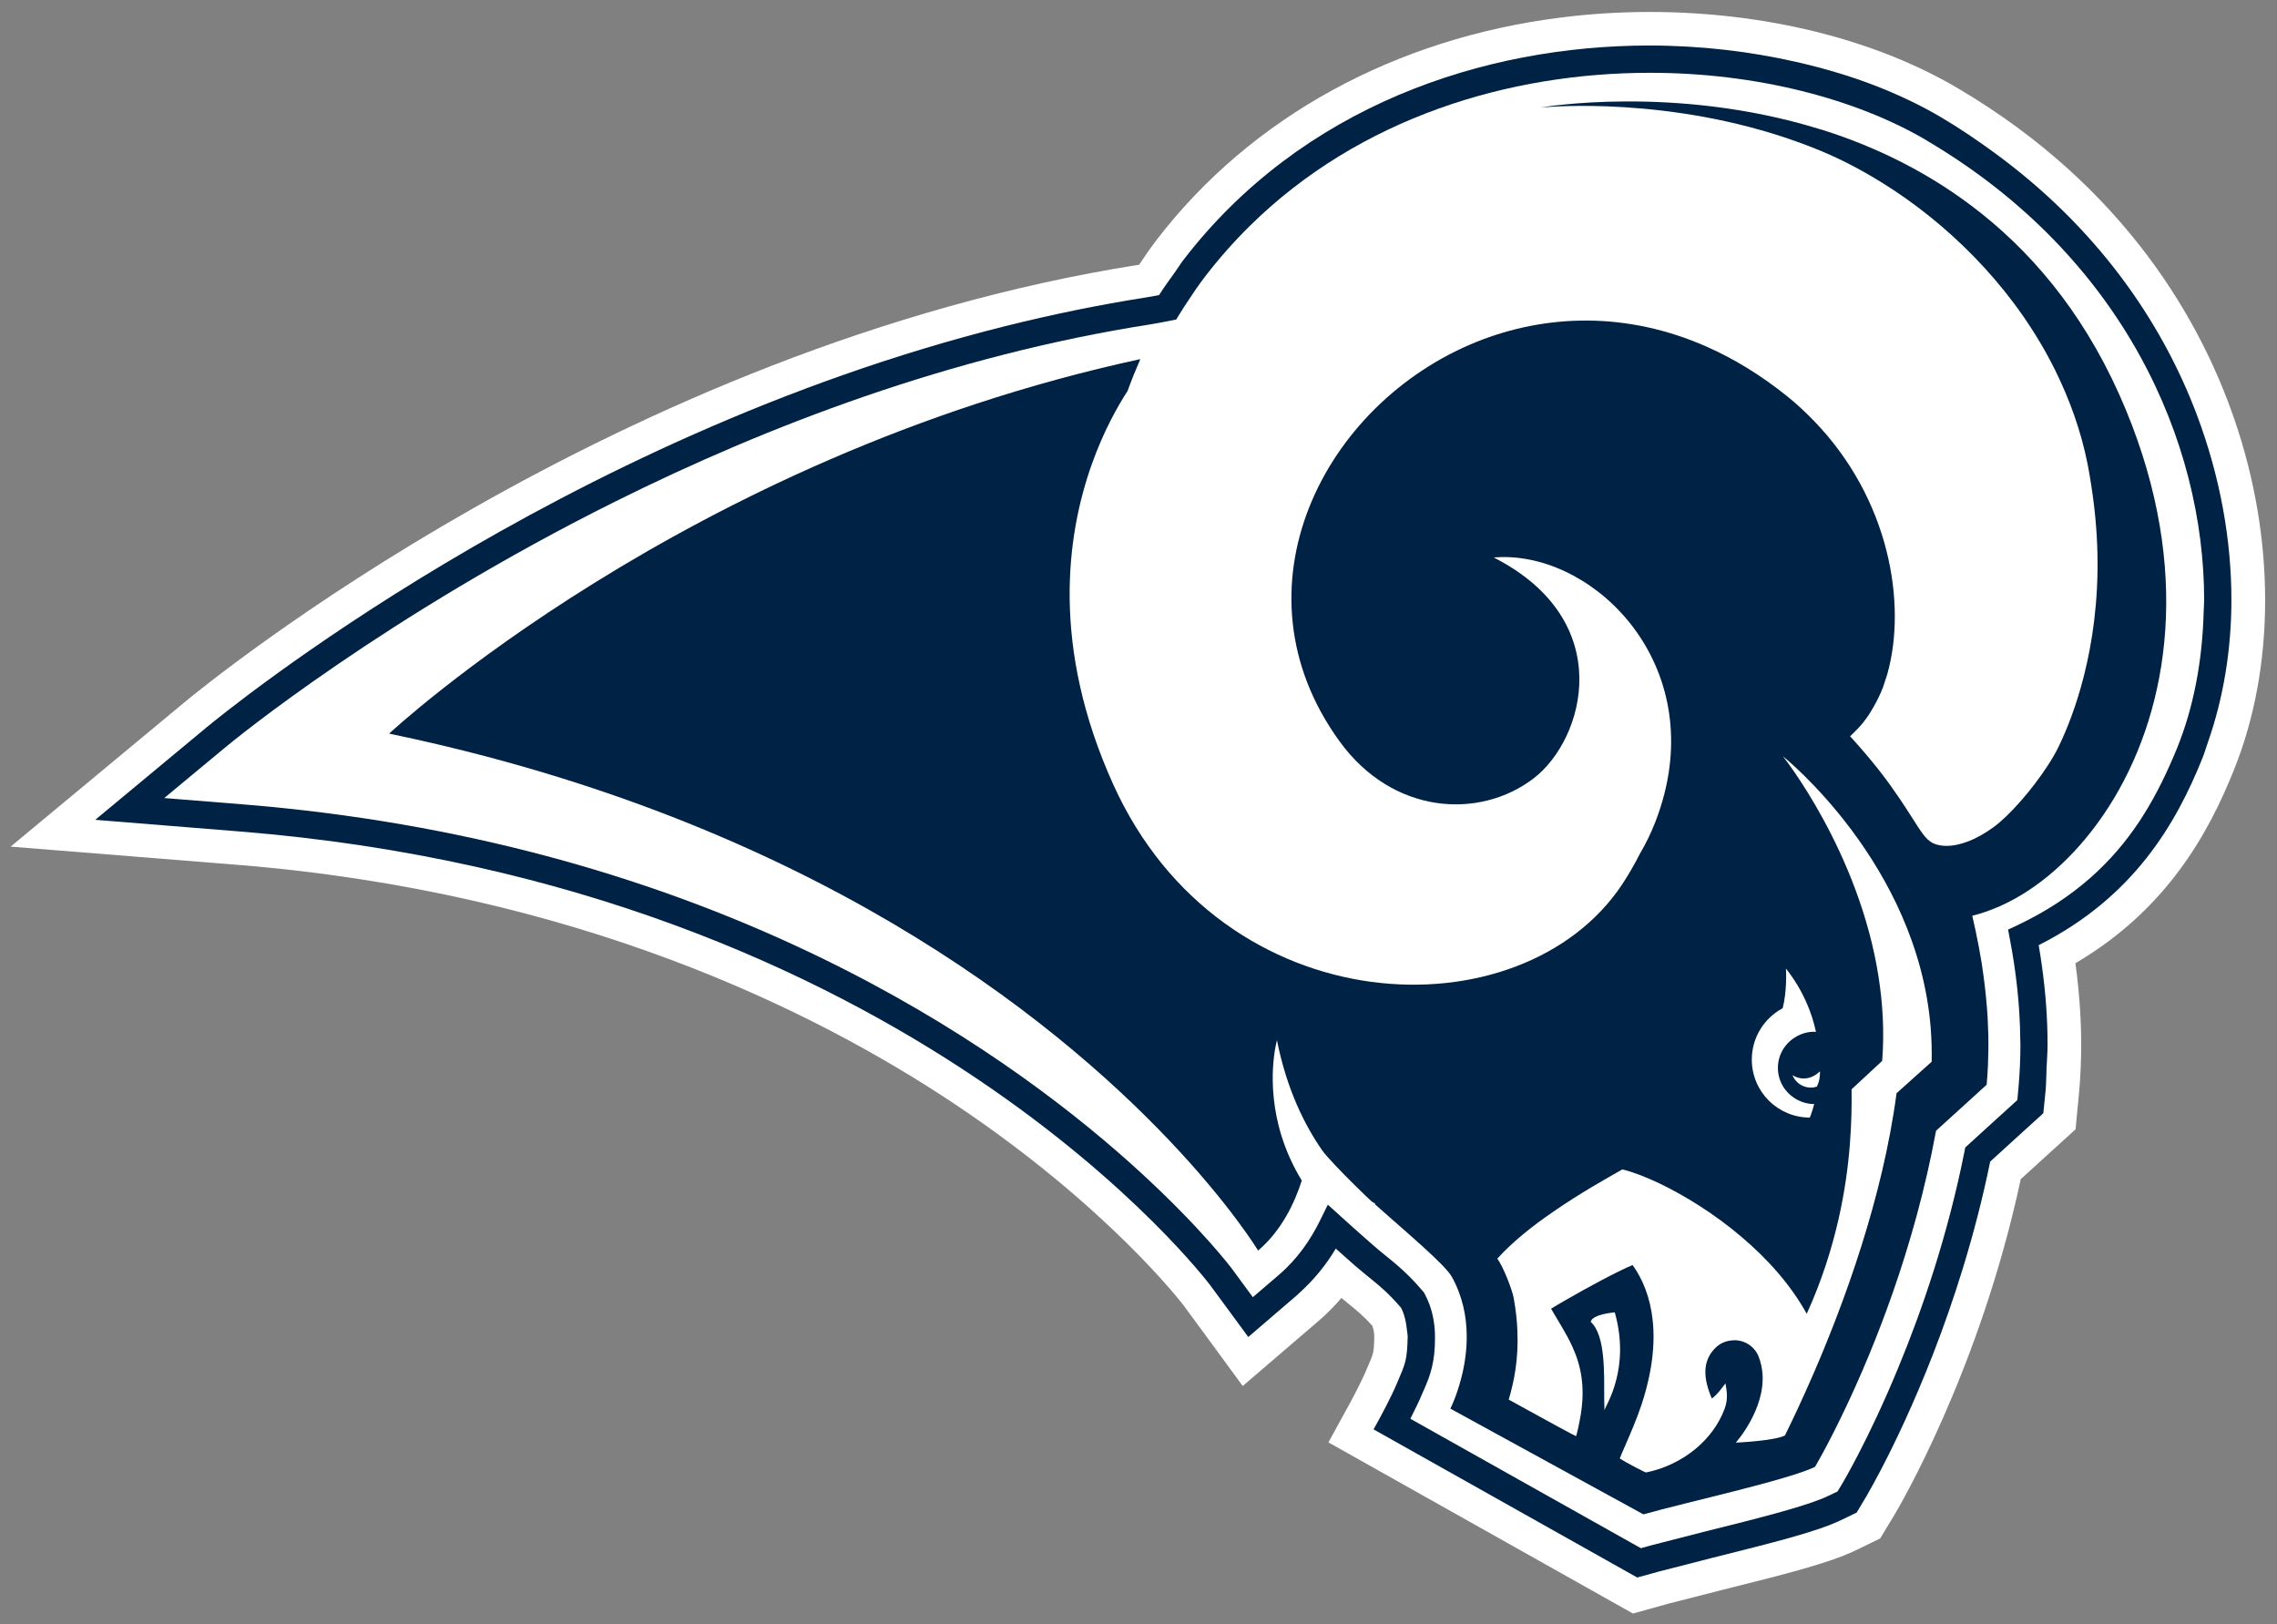 <?xml version="1.0" encoding="UTF-8" standalone="no"?> <svg xmlns:rdf="http://www.w3.org/1999/02/22-rdf-syntax-ns#" xmlns="http://www.w3.org/2000/svg" xmlns:cc="http://creativecommons.org/ns#" xmlns:dc="http://purl.org/dc/elements/1.1/" xml:space="preserve" height="136.89" viewBox="0 0 191.932 136.89" width="191.93"><rect x="0" y="0" width="191.932" height="136.89" fill="#808080" stroke="none"/><g transform="matrix(1.25 0 0 -1.25 -285.31 562.41)"><g><path d="m378.93 421.62c-2.214 6.488-7.272 15.642-18.648 22.352-5.687 3.356-13.125 5.148-20.774 5.15-1.994 0-4.006-0.121-5.999-0.375-11.199-1.406-20.895-6.709-27.241-14.962-0.422-0.55-0.82-1.123-1.203-1.705-35.267-5.559-63.065-28.429-64.297-29.441l-11.804-9.799 15.292-1.228c22.805-1.839 38.919-9.811 48.418-16.162 10.405-6.957 15.396-13.558 15.406-13.569l1.944-2.648 2.025-2.764 5.118 4.391c0.55 0.471 1.063 0.991 1.54 1.547l0.42-0.349c0.624-0.503 1.077-0.878 1.658-1.523 0.084-0.226 0.131-0.47 0.134-0.759-0.019-1.123-0.077-1.121-0.383-1.876l-0.153-0.356c-0.17-0.414-0.436-0.946-0.653-1.373-0.11-0.212-0.207-0.398-0.277-0.533-0.037-0.065-0.065-0.12-0.084-0.156h0.003l-1.544-2.815 20.538-11.541 0.368 0.103c0.017 0.001 1.617 0.447 1.975 0.551 0.324 0.077 3.591 0.918 3.606 0.922 4.414 1.101 7.225 1.814 9.031 2.666l1.69 0.823 0.972 1.609c0.265 0.447 5.735 9.682 8.507 22.618 0.994 0.901 3.435 3.123 3.435 3.123l0.261 0.238 0.116 1.225 0.114 1.184c0.101 1.096 0.149 2.2 0.149 3.3 0 1.782-0.135 3.625-0.389 5.49 6.222 3.66 9.001 8.852 10.662 12.968 1.428 3.518 2.131 7.445 2.131 11.508 0 4.01-0.686 8.153-2.062 12.164" fill="#fff"></path><path d="m362.75 439.62c-1.147 0.837-2.338 1.65-3.621 2.407l0.003 0.001h-0.003c-1.25 0.736-2.613 1.396-4.064 1.979-1.777 0.713-3.694 1.293-5.702 1.749-3.11 0.706-6.44 1.101-9.873 1.104-11.213 0-23.459-4.084-31.437-14.456-0.204-0.263-0.375-0.55-0.568-0.82-0.367-0.513-0.742-1.019-1.075-1.553-0.356-0.069-0.63-0.119-0.797-0.145-3.257-0.509-6.449-1.169-9.563-1.946-30.097-7.522-52.744-26.134-53.846-27.037l-7.533-6.256h0.001l4.88-0.394 4.881-0.394c45.161-3.628 65.331-30.473 65.444-30.623l1.469-1.996 1.078-1.468 3.265 2.805c0.055 0.047 0.101 0.098 0.154 0.145 1.043 0.93 1.857 1.967 2.481 3.01l0.001 0.001c0.387-0.347 0.813-0.726 1.282-1.139 1.027-0.89 1.73-1.345 2.642-2.317 0.153-0.164 0.312-0.34 0.481-0.54 0.233-0.458 0.335-0.948 0.387-1.445 0.019-0.172 0.054-0.342 0.055-0.514v-0.002c0-0.025-0.001-0.045-0.003-0.072-0.01-0.609-0.05-1.039-0.114-1.384-0.117-0.6-0.317-0.964-0.598-1.653-0.394-0.947-1.148-2.327-1.148-2.329l-0.437-0.794 17.78-9.989 1.494 0.412 1.799 0.46 1.799 0.462c4.171 1.045 6.995 1.749 8.619 2.522l0.835 0.401 0.247 0.12 0.619 1.03c0.017 0.029 0.054 0.092 0.109 0.189 0.659 1.141 3.898 6.957 6.448 15.289 0.681 2.223 1.314 4.622 1.833 7.163 0.175 0.16 0.389 0.356 0.615 0.56 0.524 0.478 1.126 1.027 1.64 1.494 0.6 0.543 1.067 0.968 1.067 0.968l0.261 0.241 0.154 1.533c0.045 0.524 0.044 1.031 0.066 1.545 0.022 0.514 0.066 1.036 0.066 1.545 0 1.811-0.142 3.587-0.38 5.292-0.066 0.477-0.138 0.95-0.218 1.414 6.415 3.242 9.264 8.194 11.037 12.6 0.146 0.361 0.256 0.748 0.387 1.121 1.012 2.897 1.571 6.134 1.571 9.562 0.001 4.022-0.751 8.291-2.334 12.49-2.427 6.436-6.851 12.693-13.638 17.653" fill="#024"></path><path d="m358.2 440.44-0.001 0.004c-4.787 2.83-11.543 4.58-18.706 4.575-9.445 0-19.544-3.005-26.971-10.328-1.06-1.046-2.068-2.181-3.009-3.407-0.431-0.562-0.835-1.152-1.224-1.752-0.174-0.267-0.35-0.531-0.514-0.804l-0.21-0.343-0.198-0.041-0.2-0.04c-0.175-0.034-0.31-0.061-0.458-0.088-0.331-0.065-0.619-0.117-0.806-0.147-13.532-2.102-25.981-6.888-36.159-11.955-15.493-7.712-25.707-16.077-26.357-16.625l-4.065-3.373 5.257-0.423c30.071-2.422 49.28-14.966 59.033-23.441 0.015-0.012 0.032-0.025 0.045-0.039 0.549-0.477 1.056-0.935 1.545-1.383 4.057-3.726 6.069-6.383 6.157-6.506l1.371-1.866 1.762 1.509c1.258 1.083 2.131 2.365 2.757 3.635l0.269 0.546 0.269 0.549 0.908-0.822c0.607-0.555 1.298-1.165 2.13-1.897 1.063-0.936 2.033-1.529 3.384-3.132l0.061-0.074 0.044-0.079c0.13-0.241 0.24-0.487 0.329-0.733 0.269-0.737 0.371-1.487 0.371-2.183v-0.001c0.018-1.712-0.342-2.634-0.702-3.464-0.051-0.117-0.102-0.234-0.154-0.351-0.234-0.565-0.554-1.203-0.806-1.701l15.545-8.728 0.777 0.214 3.624 0.929c3.631 0.897 6.269 1.587 7.722 2.161 0.207 0.081 0.39 0.161 0.549 0.24l0.586 0.276 0.336 0.555c0.054 0.09 0.478 0.813 1.111 2.04 0.696 1.345 1.644 3.311 2.659 5.77 1.584 3.829 3.315 8.838 4.454 14.542l0.058 0.295 0.223 0.203c0.174 0.159 0.414 0.379 0.682 0.624 0.868 0.794 2.076 1.89 2.605 2.368l0.077 0.823c0.087 0.981 0.132 1.955 0.132 2.918 0 0.12-0.008 0.237-0.01 0.357-0.025 2.31-0.283 4.576-0.691 6.696l-0.13 0.7 0.642 0.303c3.927 1.865 6.425 4.318 8.183 6.954 0.019 0.026 0.037 0.054 0.057 0.08 0.062 0.094 0.117 0.189 0.178 0.283 0.966 1.514 1.705 3.078 2.336 4.623 1.1 2.708 1.712 5.87 1.793 9.236 0.006 0.255 0.032 0.499 0.032 0.755v0.001c-0.004 10.62-5.42 23.132-18.684 30.961" fill="#fff"></path><path d="m361.89 435.51c-3.384 2.706-7.072 4.492-10.673 5.635-0.014 0.004-0.029 0.011-0.044 0.015-0.097 0.03-0.193 0.055-0.289 0.084-9.73 2.991-18.666 1.449-18.747 1.435 0.004 0 0.018 0 0.052 0.003 0.039 0.003 0.095 0.008 0.171 0.015 1.479 0.117 10.058 0.616 18.649-2.933 1.65-0.681 3.34-1.598 4.999-2.699 4.265-2.837 8.292-6.99 10.818-12.083 0.98-1.981 1.746-4.095 2.193-6.336 0.098-0.488 0.174-0.962 0.248-1.435 0.296-1.888 0.426-3.662 0.426-5.298v-0.004l-0.003-0.509c-0.098-6.279-1.989-10.5-2.624-11.824-0.196-0.409-0.466-0.864-0.772-1.331-1.027-1.569-2.529-3.304-3.631-4.105-0.295-0.215-0.583-0.398-0.864-0.555-0.573-0.321-1.114-0.521-1.598-0.62-0.003-0.003-0.007-0.004-0.011-0.004-0.241-0.05-0.469-0.072-0.68-0.072-0.163 0-0.314 0.014-0.456 0.041h-0.004c-0.145 0.025-0.281 0.068-0.407 0.12-0.795 0.369-1.067 1.323-2.895 3.887-0.48 0.675-1.006 1.334-1.471 1.891-0.711 0.85-1.272 1.453-1.272 1.453 0.152 0.138 0.287 0.274 0.426 0.419h0.001c0.01 0.012 0.022 0.022 0.033 0.035l0.037 0.036c0.017 0.015 0.029 0.032 0.043 0.048 0.03 0.03 0.061 0.063 0.091 0.094 0.168 0.179 0.323 0.383 0.476 0.593 0.179 0.243 0.338 0.511 0.493 0.783 0.233 0.411 0.448 0.842 0.627 1.316 0.008 0.033 0.025 0.061 0.029 0.091 0.048 0.127 0.086 0.261 0.128 0.391 0.043 0.13 0.091 0.258 0.128 0.393 1.33 4.737 0.141 11.788-4.91 17.028-0.58 0.601-1.198 1.184-1.883 1.731-1.767 1.414-3.567 2.505-5.373 3.305-5.417 2.401-10.868 2.2-15.507 0.342-10.407-4.176-16.703-16.703-9.268-26.943 3.598-4.966 9.456-5.285 13.093-2.498 3.412 2.613 5.697 10.609-2.691 14.891 6.319 0.535 13.9-6.494 11.507-15.922-0.16-0.629-0.364-1.267-0.615-1.916-0.296-0.755-0.641-1.468-1.031-2.125-0.189-0.378-0.397-0.757-0.619-1.136-0.183-0.314-0.375-0.627-0.582-0.941-6.783-10.21-26.958-9.567-34.328 6.751-4.178 9.252-3.162 16.761-1.424 21.62 0.79 2.209 1.73 3.87 2.398 4.9 0.261 0.724 0.551 1.44 0.859 2.145-30.735-6.644-50.631-25.23-50.656-25.253 28.222-5.859 44.64-19.042 52.592-27.413 4.156-4.376 5.999-7.434 6.006-7.447 1.595 1.369 2.458 3.209 2.946 4.724-2.423 3.966-2.014 7.731-1.775 9.004 0.055 0.294 0.101 0.455 0.101 0.455 0.652-3.287 1.854-5.704 3.053-7.428 0.318-0.451 1.363-1.526 2.216-2.368 0.511-0.507 0.955-0.929 1.129-1.083 0.138-0.09 0.218-0.131 0.218-0.131l0.007-0.065c2.156-1.913 4.717-4.061 5.17-4.879 0.722-1.3 0.986-2.655 1.002-3.904 0.007-0.5-0.023-0.983-0.081-1.438-0.256-2.046-1.017-3.538-1.021-3.545l13.017-7.128c2.901 0.819 9.695 2.302 11.57 3.199 0 0 0.204 0.339 0.549 0.977 0.372 0.686 0.915 1.734 1.542 3.061 1.897 4.008 4.612 10.687 6.074 18.63l0.001 0.001 3.41 3.101c0.044 0.455 0.073 0.91 0.092 1.365v0.011c0.006 0.152 0.008 0.305 0.011 0.454 0.014 0.287 0.017 0.579 0.017 0.867v0.017c0 0.19-0.003 0.378-0.004 0.568-0.006 0.249-0.015 0.498-0.028 0.747-0.01 0.211-0.015 0.429-0.029 0.635-0.008 0.187-0.029 0.372-0.041 0.557-0.077 0.983-0.193 1.95-0.339 2.889-0.008 0.04-0.015 0.072-0.015 0.112-0.058 0.358-0.121 0.714-0.189 1.065-0.136 0.718-0.28 1.425-0.444 2.109v0.002c0.28 0.068 0.56 0.145 0.841 0.243 0.68 0.229 1.359 0.529 2.039 0.906 2.441 1.355 4.816 3.669 6.662 6.739 3.719 6.189 5.275 15.46 0.816 26.226-2.444 5.906-5.882 10.153-9.715 13.219" fill="#024"></path><path d="m150.29 63.754v0.002 0.004c0.01 0.012 6.42 8.032 8.06 18.615 0.35 2.254 0.49 4.616 0.3 7.049l-1.7 1.578-0.88 0.816c0.03 2.445-0.05 6.335-1.1 10.952-0.57 2.48-1.4 5.16-2.68 7.97-1.37-2.48-3.34-4.65-5.46-6.45-2.34-2-4.87-3.54-6.96-4.542-1.23-0.584-2.31-0.985-3.12-1.178-1.33 0.755-3.58 2.01-5.83 3.57-1.71 1.17-3.41 2.51-4.71 3.95 0.26 0.36 0.58 1.03 0.85 1.7 0.26 0.66 0.48 1.31 0.53 1.63 0.18 0.98 0.28 1.89 0.31 2.74 0.11 2.43-0.29 4.33-0.73 5.81 0.01 0 2.26 1.26 3.93 2.16 1 0.55 1.79 0.97 1.76 0.91 0.13-0.46 0.21-0.87 0.29-1.29 0.54-2.69 0.13-4.62-0.62-6.25-0.52-1.14-1.19-2.14-1.79-3.19 0.34-0.21 0.79-0.47 1.29-0.76 1.77-1.02 4.26-2.37 5.58-2.92 1.7 2.36 2.58 6.24 0.75 11.78-0.41 1.24-0.97 2.51-1.42 3.55-0.15 0.35-0.3 0.67-0.41 0.97 0 0 0.03 0.03 0.07 0.05 0.34 0.23 2.17 1.2 2.15 1.13h0.01c1.51-0.3 2.94-0.99 4.13-1.96 1.1-0.91 1.98-2.06 2.48-3.41 0.31-0.84 0.18-1.48 0.07-2.13-0.14 0.18-0.32 0.42-0.51 0.65s-0.41 0.46-0.64 0.62c-0.75-1.74-0.76-3.11 0.19-4.15 0.49-0.54 1.03-0.73 1.69-0.76 0.27-0.01 0.51 0.04 0.75 0.12 0.61 0.21 1.08 0.68 1.3 1.22 0.2 0.5 0.3 0.99 0.34 1.48 0.23 3.04-2.25 5.81-2.25 5.81s3.22-0.14 4.14-0.6c0.55-1.11 1.44-2.97 2.46-5.33 2.49-5.76 5.77-14.6 6.95-23.52l2.96-2.654c0.02-0.966-0.01-1.913-0.08-2.838-1.11-13.865-12.45-22.904-12.45-22.904zm0.25 17.885v0.002c0 0.001 0.03 0.556 0 1.306-0.03 0.61-0.1 1.347-0.28 2.039-1.54 0.82-2.6 2.449-2.6 4.328 0 2.7 2.19 4.887 4.89 4.887 0 0 0.18-0.42 0.37-1.14h-0.01c-0.56 0-1.08-0.163-1.53-0.426-0.91-0.529-1.52-1.498-1.52-2.623 0-1.124 0.61-2.09 1.52-2.619 0.45-0.264 0.97-0.426 1.53-0.426 0 0 0.01 0.001 0.01 0.002 0.05 0 0.1 0.006 0.15 0.011-0.18-0.844-0.46-1.729-0.87-2.628-0.41-0.896-0.95-1.807-1.66-2.713zm2.86 8.666s-0.03 0.025-0.07 0.064c-0.09 0.081-0.27 0.229-0.51 0.352-0.25 0.12-0.57 0.214-0.94 0.179-0.24-0.022-0.51-0.102-0.79-0.269 0.4 0.97 1.45 1.201 2.06 0.951 0.04-0.079 0.07-0.157 0.1-0.236 0.2-0.56 0.15-1.041 0.15-1.041zm-37.49 11.145l0.01 0.08-0.01-0.08zm20.2 9.17s-1.89 0.14-2.03 0.8c1.26 1.14 1.13 4.34 1.14 6.57 0 0.32 0.01 0.61 0.02 0.88 0.12-0.45 2.21-3.5 0.87-8.25z" transform="matrix(.8 0 0 -.8 228.25 449.93)" fill="#fff"></path></g></g></svg> 